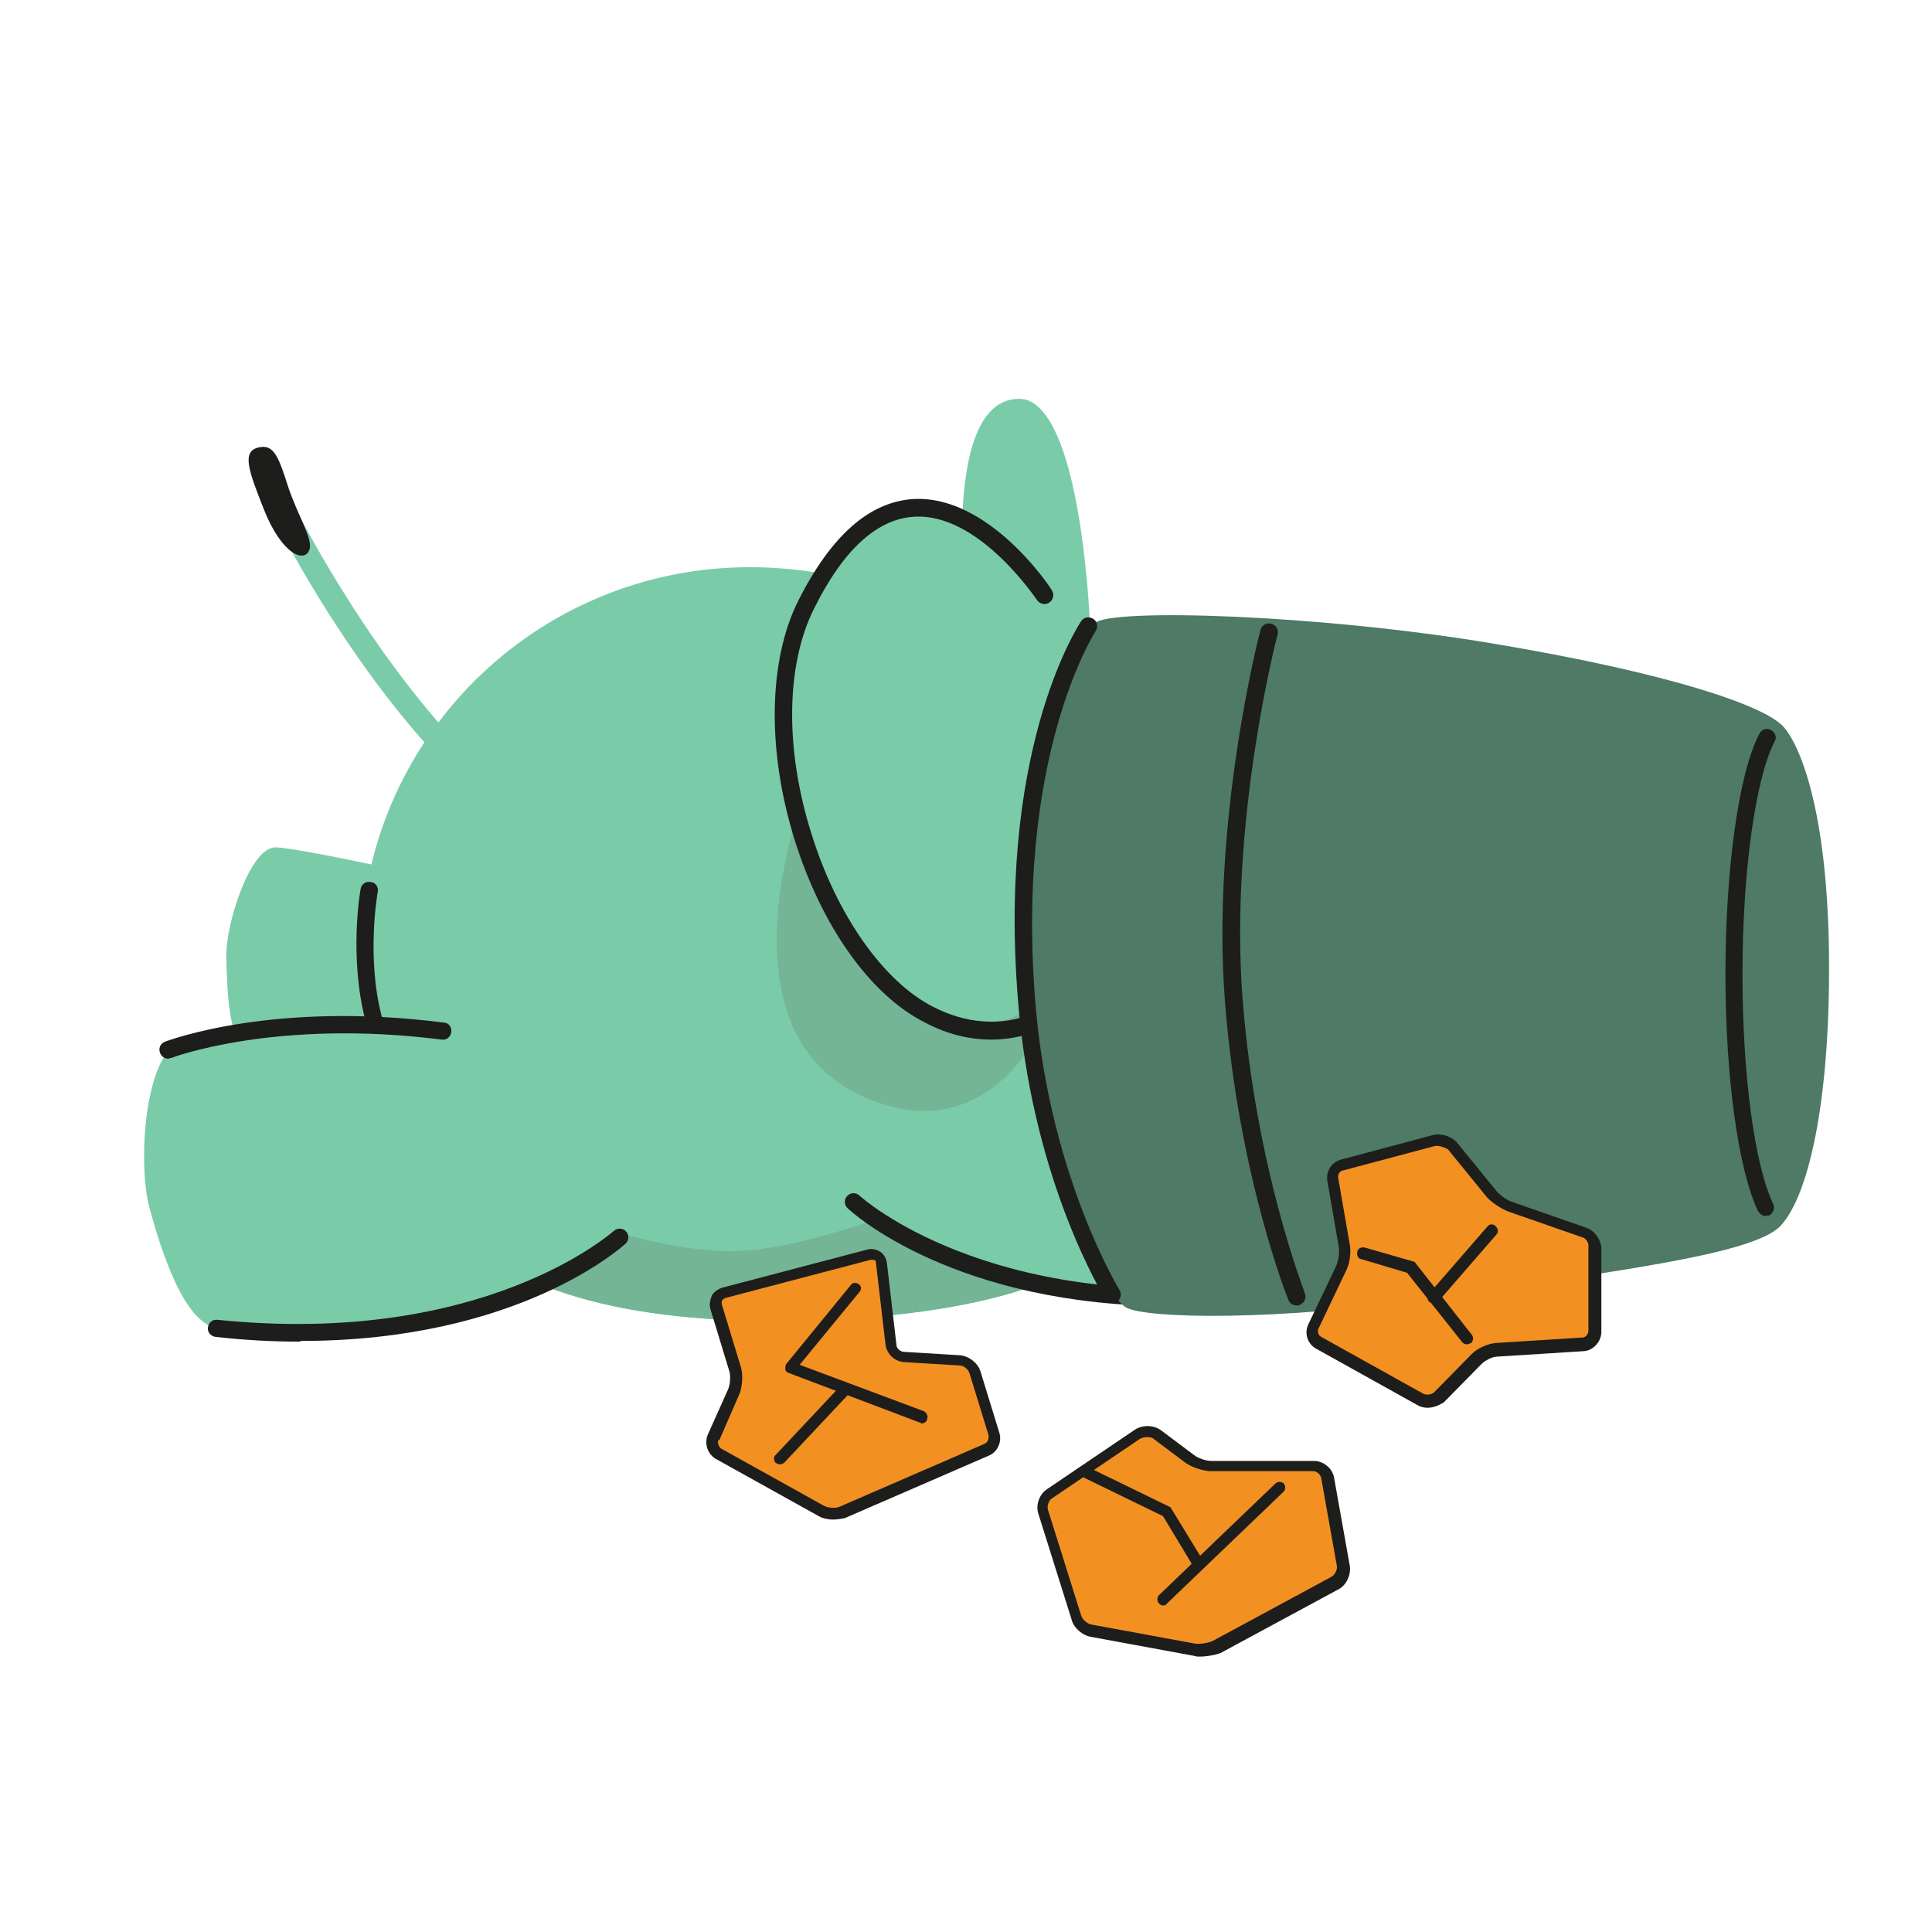 <?xml version="1.0" encoding="UTF-8"?>
<svg id="Dateien_löschen_wiederherstellen" data-name="Dateien löschen/wiederherstellen" xmlns="http://www.w3.org/2000/svg" version="1.1" xmlns:xlink="http://www.w3.org/1999/xlink" viewBox="0 0 283.4 283.4">
  <defs>
    <style>
      .cls-1 {
        fill: #f39022;
      }

      .cls-1, .cls-2, .cls-3, .cls-4, .cls-5, .cls-6, .cls-7 {
        stroke-width: 0px;
      }

      .cls-2 {
        fill: #4e7a66;
      }

      .cls-3 {
        fill: none;
      }

      .cls-8 {
        clip-path: url(#clippath-1);
      }

      .cls-4 {
        fill: #1d1d1b;
      }

      .cls-5 {
        fill: #7acca9;
      }

      .cls-9 {
        clip-path: url(#clippath);
      }

      .cls-6 {
        fill: #74b596;
      }

      .cls-7 {
        fill: #1d1d1c;
      }
    </style>
    <clipPath id="clippath">
      <path class="cls-3" d="M178.6,140.5c0,31.5-7.5,51.9-61,53.2s-64.7-21.9-64.7-53.5,25.6-57,57.1-57,68.6,25.7,68.6,57.3h0Z"/>
    </clipPath>
    <clipPath id="clippath-1">
      <path class="cls-3" d="M165.2,191.8c-2.8-1.5-14.7-19.8-14.4-53.2s7.5-45,9.8-47.2c2.3-2.2,32.7-1.3,58.4,3,25.7,4.3,40,9.1,42.7,12.3,2.7,3.2,6.5,13.4,6.6,34.4s-3.1,34.4-7.1,38.7-25,6.7-49.6,10.5c-24.7,3.6-43.5,3.1-46.4,1.5h0Z"/>
    </clipPath>
  </defs>
  <path class="cls-5" d="M141.9,91.5s-4.4-33,7.6-33,12.5,58.2,8.3,67.5c-5.7,12.4-14.4-17.5-14.4-17.5"/>
  <g>
    <path id="SVGID" class="cls-5" d="M178.6,140.5c0,31.5-7.5,51.9-61,53.2s-64.7-21.9-64.7-53.5,25.6-57,57.1-57,68.6,25.7,68.6,57.3h0Z"/>
    <g class="cls-9">
      <path class="cls-6" d="M64.5,187.1s2.7-4.9,5-10.3,18,5.9,36.3,6.7,42.2-16.9,49.8-3.4c7.6,13.5-4.2,22.6-25.3,23.7s-56.5-7.6-65.8-16.7Z"/>
    </g>
  </g>
  <path class="cls-5" d="M71,130.4s-26.9-6.1-30.6-6.1-7.3,11.2-7.2,16,.3,13.6,3.7,14,23.3,8.6,39.4,2.4"/>
  <path class="cls-5" d="M65.3,112.2c-14.9-15.5-25-35.9-25.4-36.8l3.1-1.5c.1.2,10.3,20.8,24.8,35.9,0,0-2.5,2.4-2.5,2.4Z"/>
  <path class="cls-4" d="M38.1,65.6c-2.8.5-1.6,3.5.6,9.1,2.6,6.6,6,8,6.7,5.9.5-1.6-1.6-4.7-3.1-9.1-1.4-4.4-2.1-6.3-4.2-5.9Z"/>
  <path class="cls-6" d="M118.3,115.4s-14.1,35.6,8.4,45.5c22.6,9.9,29.9-19.2,29.9-19.2"/>
  <path class="cls-7" d="M54.8,150.7c-.6,0-1.1-.4-1.2-1-2.4-9.3-.8-18.9-.7-19.3.1-.7.8-1.2,1.5-1,.7,0,1.2.8,1,1.5,0,0-1.7,9.5.6,18.2.2.7-.2,1.4-.9,1.6,0,0-.3,0-.3,0Z"/>
  <path class="cls-5" d="M70.1,150.6s-39.1,0-43.8,2.2c-5.1,2.4-6.1,17.7-4.4,24.3,1.8,6.6,5.1,16.9,9.9,17.7,5.3.9,39.2.7,59.1-13.4"/>
  <path class="cls-7" d="M44,196.8c-3.9,0-8-.2-12.4-.7-.7-.1-1.2-.7-1.1-1.4s.7-1.2,1.4-1.1c39.2,4,57.9-12.9,58.1-13,.5-.5,1.3-.5,1.8,0,.5.5.5,1.3,0,1.8-.7.6-15.8,14.3-47.7,14.3Z"/>
  <path class="cls-5" d="M155.6,152.2s29.5-6.8,34.2-4.6c5.1,2.4,6.1,17.7,4.4,24.3s-5.1,16.9-9.9,17.7c-5.3.9-34.6,3.7-54.6-10.3"/>
  <path class="cls-7" d="M172,191.6c-31.9,0-47-13.7-47.7-14.4-.5-.5-.5-1.3,0-1.8.5-.5,1.3-.5,1.8,0h0c.2.2,18.9,17.1,58.1,13,.7-.1,1.3.4,1.4,1.1.1.7-.4,1.3-1.1,1.4-4.4.6-8.5.8-12.4.8Z"/>
  <path class="cls-7" d="M24.7,155.3c-.5,0-1-.3-1.2-.8-.3-.7,0-1.4.7-1.7.6-.2,15.9-6,40.9-2.8.7,0,1.2.7,1.1,1.4s-.7,1.2-1.4,1.1c-24.3-3.1-39.5,2.6-39.7,2.7,0,0-.2,0-.4.1Z"/>
  <g>
    <path class="cls-5" d="M153.1,87.5s-19.4-29.7-35,1.4c-9.2,18.3,1.8,52,18,60.1s35.3-20.3,35.3-20.3"/>
    <path class="cls-7" d="M145.4,152.5c-3.2,0-6.5-.8-9.7-2.5-8-4-15.2-14.1-19.2-27-4-13-3.8-26.1.6-34.9,4.8-9.5,10.4-14.5,16.9-14.9,11-.6,20,12.8,20.3,13.4.4.6.2,1.4-.4,1.8-.6.4-1.4.2-1.8-.4-.1-.1-8.5-12.8-18-12.2-5.4.3-10.4,4.8-14.7,13.5-4.1,8.2-4.3,20.5-.4,32.9,3.7,12,10.6,21.8,17.9,25.5,4.9,2.5,9.8,2.8,14.4,1.1,11.9-4.3,19.1-20.7,19.2-20.8.3-.7,1-1,1.7-.7s1,1,.7,1.7-7.7,17.5-20.6,22.2c-2.4.9-4.7,1.3-6.9,1.3h0Z"/>
  </g>
  <g>
    <path id="SVGID-2" class="cls-2" d="M165.2,191.8c-2.8-1.5-14.7-19.8-14.4-53.2s7.5-45,9.8-47.2,32.7-1.3,58.4,3,40,9.1,42.7,12.3c2.7,3.2,6.5,13.4,6.6,34.4s-3.1,34.4-7.1,38.7-25,6.7-49.6,10.5c-24.7,3.6-43.5,3.1-46.4,1.5h0Z"/>
    <g class="cls-8">
      <path class="cls-7" d="M259.1,178.4c-.5,0-.9-.3-1.2-.7-2.9-6-4.8-19.7-4.8-34.8s1.9-29.5,5-35.3c.3-.6,1.1-.9,1.7-.5.6.3.9,1.1.5,1.7-2.8,5.4-4.7,19.1-4.7,34.1s1.8,28,4.5,33.7c.3.6,0,1.4-.6,1.7-.1,0-.3,0-.4,0Z"/>
    </g>
  </g>
  <g>
    <path class="cls-1" d="M211,205c-.7.7-1.9.8-2.7.4l-14.9-8.3c-.8-.5-1.2-1.5-.8-2.4l4.1-8.6c.4-.8.6-2.3.4-3.2l-1.7-9.8c-.2-.9.4-1.9,1.4-2.1l13.5-3.6c.9-.2,2.1.2,2.7.9l5.7,7c.6.7,1.8,1.6,2.7,1.9l10.9,3.8c.9.3,1.6,1.3,1.6,2.3v12.3c-.1.9-.9,1.8-1.8,1.8l-12.7.8c-.9.1-2.2.7-2.9,1.3l-5.5,5.5h0Z"/>
    <path class="cls-4" d="M209.4,206.5c-.5,0-1-.1-1.5-.4l-14.9-8.3c-1.2-.7-1.7-2.2-1.1-3.5l4.1-8.6c.3-.7.5-1.9.4-2.7l-1.7-9.8c-.2-1.4.6-2.7,2-3.1l13.5-3.6c1.2-.3,2.8.2,3.6,1.2l5.7,7c.5.6,1.6,1.4,2.3,1.6l10.9,3.8c1.2.4,2.2,1.8,2.2,3.1v12.3c-.1,1.4-1.2,2.6-2.6,2.7l-12.7.8c-.7,0-1.8.6-2.3,1.1l-5.5,5.6c-.8.5-1.6.8-2.4.8h0ZM210.9,168.1h-.4l-13.5,3.6c-.5,0-.8.7-.7,1.1l1.7,9.8c.2,1.1,0,2.7-.5,3.7l-4.1,8.6c-.2.4,0,1,.4,1.2l14.9,8.3c.5.3,1.3.2,1.7-.2l5.5-5.6c.8-.8,2.3-1.5,3.5-1.6l12.7-.8c.5,0,.9-.5.9-1v-12.3c.1-.6-.4-1.3-.9-1.4l-10.9-3.8c-1-.4-2.4-1.3-3.1-2.1l-5.7-7c-.3-.2-1-.5-1.5-.5h0Z"/>
  </g>
  <g>
    <path class="cls-1" d="M178.5,241.6c-.8.4-2.3.7-3.2.5l-15.2-2.8c-.9-.2-1.9-1-2.2-1.9l-4.9-15.6c-.3-.9.1-2.1.9-2.6l13-8.8c.8-.5,2-.5,2.8.1l4.8,3.6c.8.6,2.1,1,3.1,1h15.2c.9.1,1.8.9,2,1.8l2.3,12.9c.2.9-.4,2-1.2,2.5l-17.4,9.3h0Z"/>
    <path class="cls-4" d="M176,243c-.3,0-.6,0-.8-.1l-15.2-2.8c-1.2-.2-2.5-1.3-2.8-2.5l-4.9-15.6c-.4-1.3.2-2.8,1.2-3.5l13-8.8c1.1-.7,2.7-.7,3.8.1l4.8,3.6c.6.5,1.8.9,2.6.9h15.2c1.4.1,2.6,1.2,2.8,2.5l2.3,12.9c.2,1.3-.5,2.8-1.6,3.4l-17.4,9.4c-.9.3-2,.5-3,.5h0ZM168.2,210.8c-.3,0-.6.1-.9.2l-13,8.8c-.5.3-.7,1.1-.6,1.6l4.9,15.6c.2.6.9,1.2,1.5,1.3l15.2,2.8c.7.1,2-.1,2.6-.4l17.4-9.4c.5-.3.9-1,.8-1.6l-2.3-12.9c-.1-.5-.6-1-1.2-1h-15.2c-1.1-.1-2.7-.6-3.6-1.3l-4.8-3.6c-.1,0-.5-.1-.8-.1h0Z"/>
  </g>
  <g>
    <path class="cls-1" d="M104.6,210.9c-.4.9,0,1.9.8,2.4l15.1,8.4c.8.5,2.2.5,3,.2l21.2-9.2c.9-.4,1.3-1.4,1.1-2.3l-2.8-9.1c-.3-.9-1.3-1.7-2.2-1.7l-8.2-.5c-.9-.1-1.8-.9-1.9-1.8l-1.4-12c0-.9-.9-1.5-1.8-1.3l-21.3,5.6c-.9.2-1.4,1.2-1.2,2.1l2.8,9.2c.3.9.2,2.3-.2,3.2l-3,6.8h0Z"/>
    <path class="cls-4" d="M122.2,222.9c-.8,0-1.6-.2-2.1-.5l-15.1-8.4c-1.2-.7-1.7-2.2-1.2-3.5l3-6.7c.3-.7.4-1.9.2-2.6l-2.8-9.2c-.2-.7,0-1.4.2-1.9s.9-1,1.5-1.2l21.3-5.6c.7-.2,1.4,0,1.9.3.6.4.9,1,1,1.7l1.4,12c0,.5.6,1,1.1,1l8.2.5c1.3.1,2.6,1.1,3,2.3l2.8,9.1c.4,1.3-.3,2.8-1.5,3.3l-21.2,9.2c-.5.1-1.1.2-1.7.2h0ZM105.4,211.2c-.2.4,0,1,.4,1.3l15.1,8.4c.6.3,1.7.4,2.3.1l21.2-9.2c.5-.2.7-.8.6-1.3l-2.8-9.1c-.2-.6-.9-1.1-1.4-1.1l-8.2-.5c-1.4-.1-2.5-1.2-2.7-2.5l-1.4-12c0-.2,0-.4-.3-.5,0,0-.3,0-.5,0l-21.3,5.6c-.2.1-.4.2-.5.4s0,.4,0,.6l2.8,9.2c.3,1.1.2,2.7-.2,3.8l-3,6.9h0Z"/>
  </g>
  <path class="cls-4" d="M215.2,197.2c-.3,0-.5-.1-.7-.3l-8.1-10.2-6.7-2c-.5,0-.7-.6-.6-1.1.1-.5.6-.7,1.1-.6l7.3,2.1,8.4,10.7c.3.4.2.9-.1,1.2-.3.1-.5.2-.6.2h0Z"/>
  <path class="cls-4" d="M175.4,229.6c-.3,0-.6-.1-.7-.4l-4.1-6.8-11.5-5.6c-.4-.2-.6-.7-.4-1.1.2-.4.7-.6,1.1-.4l11.9,5.8,4.4,7.2c.2.4.1.9-.3,1.2-.1.1-.3.1-.4.1Z"/>
  <path class="cls-4" d="M210.3,191.2c-.2,0-.4-.1-.6-.2-.4-.3-.4-.9-.1-1.2l8.6-9.9c.3-.4.9-.4,1.2,0,.4.3.4.9.1,1.2l-8.6,9.9c-.1.2-.3.3-.6.3h0Z"/>
  <path class="cls-4" d="M170.6,235.5c-.2,0-.4-.1-.6-.3-.3-.3-.3-.9,0-1.2l17.1-16.4c.3-.3.9-.3,1.2,0s.3.9,0,1.2l-17.1,16.4c-.2.3-.4.3-.6.3h0Z"/>
  <path class="cls-4" d="M114.4,214.8c-.2,0-.4-.1-.6-.2-.3-.3-.4-.9,0-1.2l9.3-9.9c.3-.3.9-.4,1.2,0,.3.3.4.9,0,1.2l-9.3,9.9c-.2.1-.4.2-.6.2Z"/>
  <path class="cls-4" d="M135.3,208.8c0,0-.2,0-.3-.1l-19.3-7.3c-.3-.1-.5-.3-.5-.6s0-.6.2-.8l9.4-11.5c.3-.4.8-.4,1.2-.1.4.3.4.8,0,1.2l-8.7,10.6,18.2,6.8c.4.2.7.7.5,1.1,0,.5-.5.7-.8.7h0Z"/>
  <path class="cls-4" d="M190.2,191.5c-.5,0-1-.3-1.2-.8-.1-.2-7.3-18.2-9.3-43.6-2.1-26.7,5.1-54.4,5.2-54.7.2-.7.9-1.1,1.6-.9.7.2,1.1.9.9,1.6-.1.3-7.2,27.6-5.1,53.8,2,24.9,9.1,42.6,9.1,42.8.3.7-.1,1.4-.7,1.7-.2.1-.3.1-.5.1Z"/>
  <path class="cls-4" d="M163.2,191.1c-.4,0-.9-.2-1.1-.6-.4-.7-10.2-16.7-12.6-41.8-3.6-38.3,8.6-56.8,9.1-57.6.4-.6,1.2-.7,1.8-.3s.7,1.2.3,1.8h0c-.1.2-12.1,18.6-8.7,55.9,2.3,24.5,12.1,40.5,12.2,40.7.4.6.2,1.4-.4,1.8-.1.1-.3.1-.6.1Z"/>
</svg>